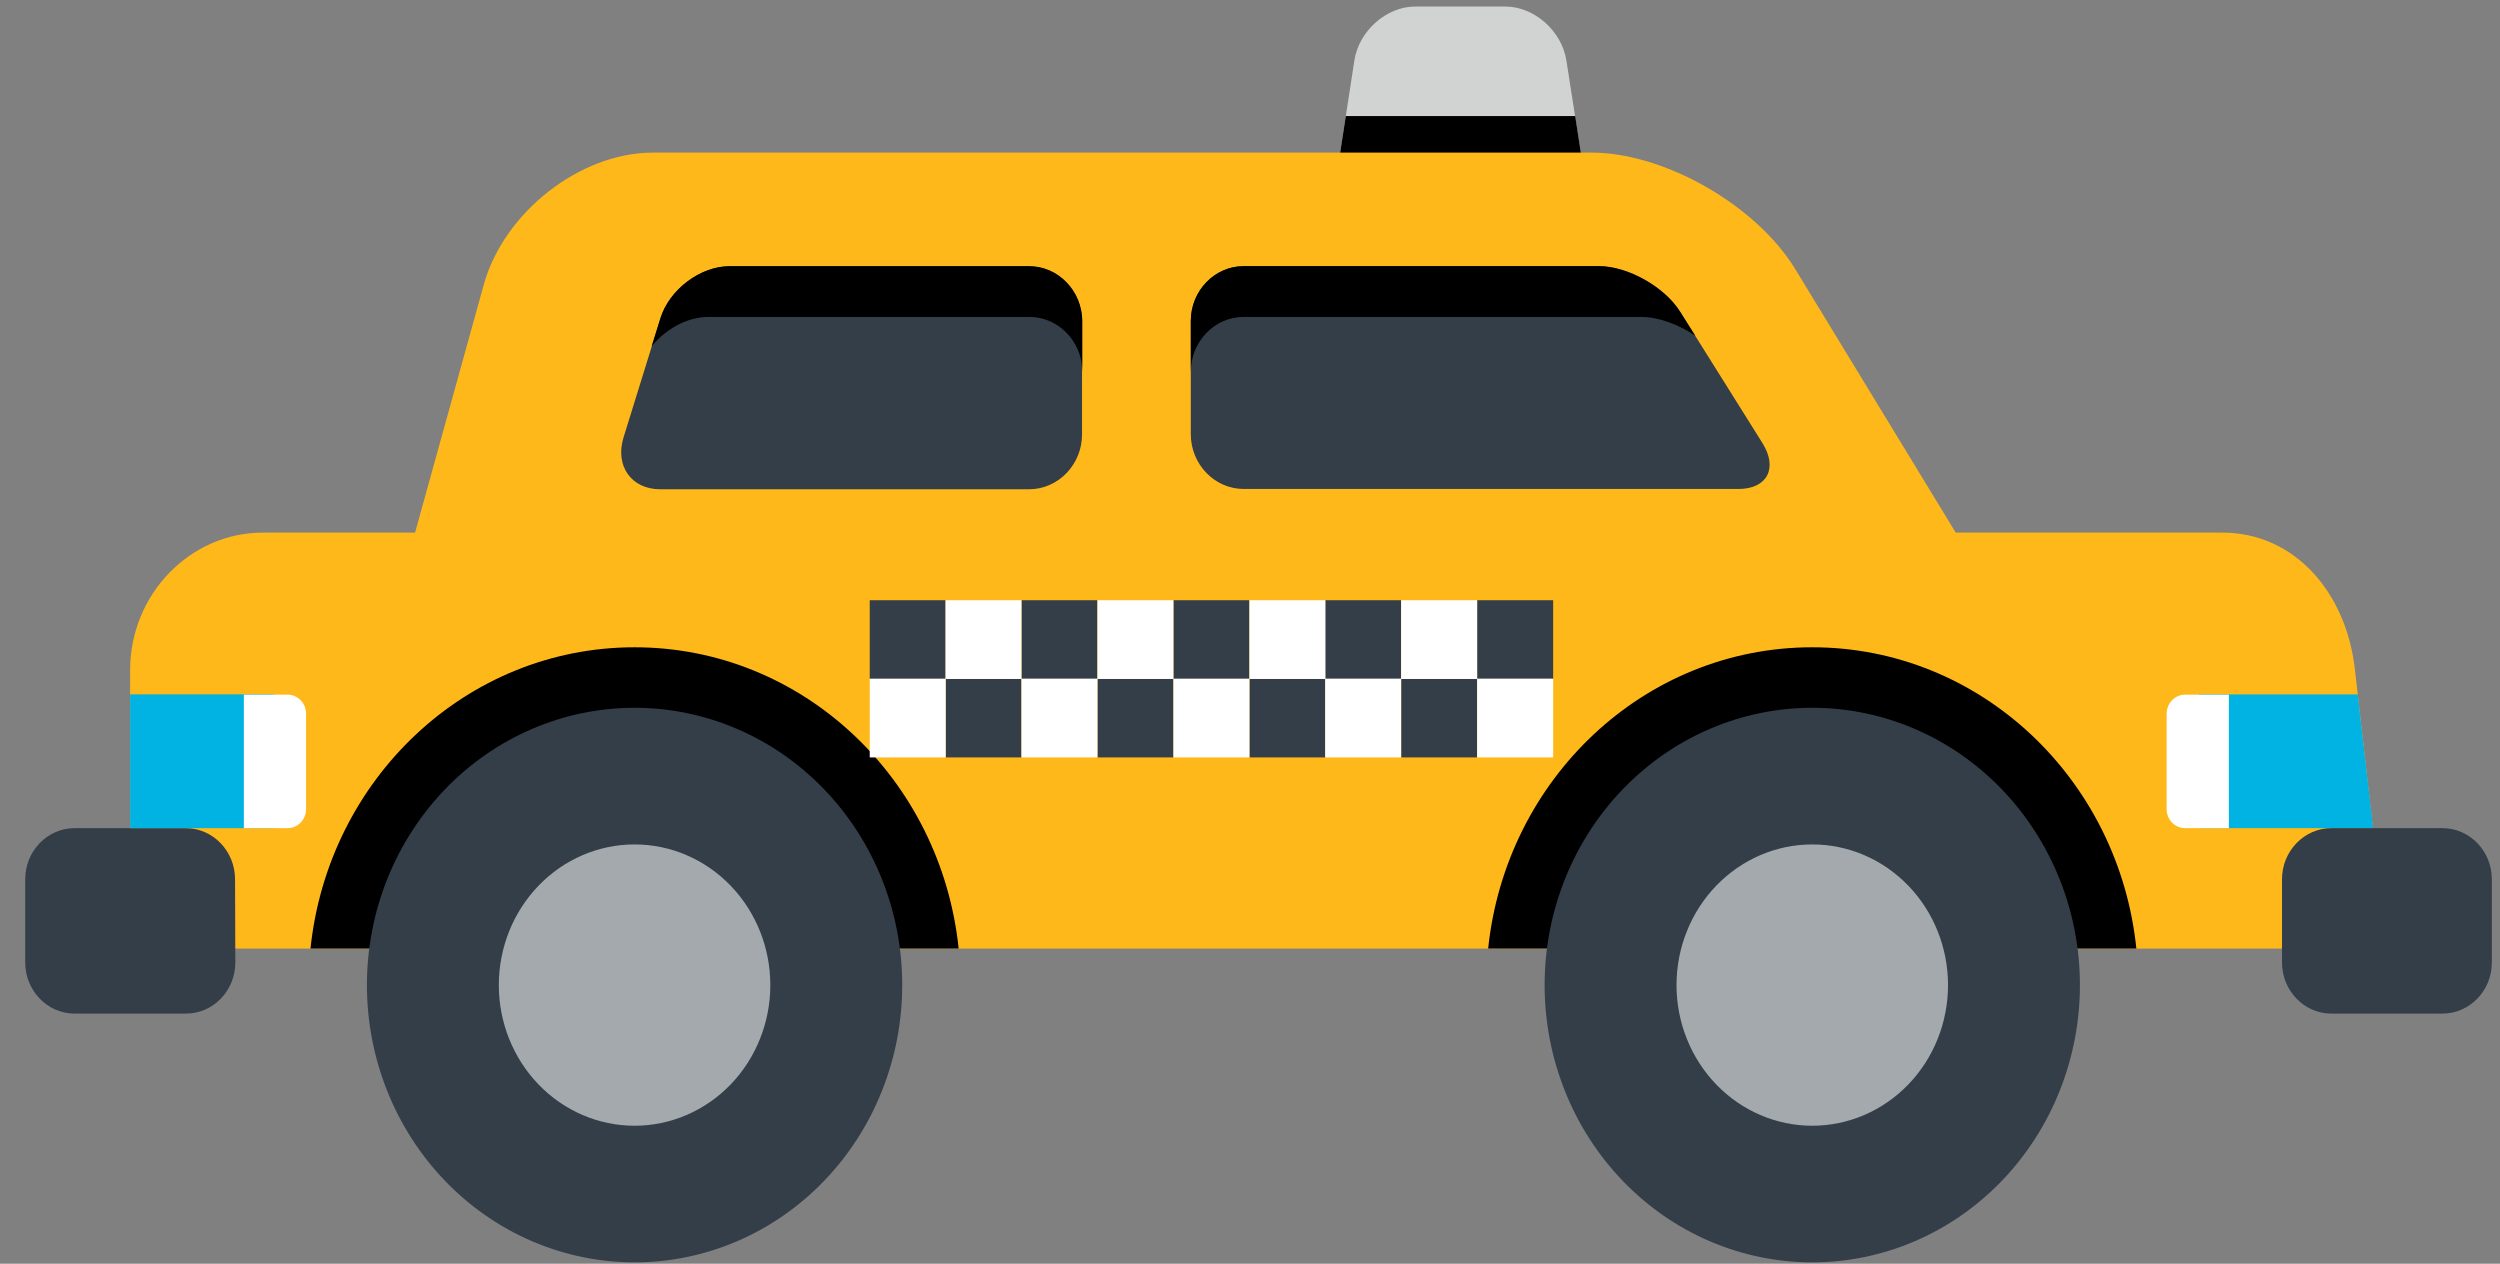 <svg width="91" height="46" viewBox="0 0 91 46" fill="none" xmlns="http://www.w3.org/2000/svg">
<rect x="0" y="0" width="91" height="46" fill="#808080" stroke="none"/>
<path d="M57.647 6.24C57.818 7.32 57.086 8.203 56.033 8.203H50.29C49.238 8.203 48.506 7.32 48.677 6.24L49.298 2.211C49.459 1.131 50.461 0.238 51.513 0.238H54.791C55.843 0.238 56.845 1.12 57.016 2.2L57.647 6.24Z" fill="#D1D3D3"/>
<path d="M57.647 6.24L57.337 4.226H48.987L48.677 6.24C48.506 7.32 49.238 8.203 50.29 8.203H56.033C57.086 8.203 57.807 7.32 57.647 6.24Z" fill="black"/>
<path d="M85.721 24.392C85.42 21.599 83.546 19.387 80.89 19.387H71.188L65.345 9.792C63.922 7.465 60.584 5.555 57.928 5.555H23.77C21.114 5.555 18.338 7.725 17.606 10.373L15.12 19.346C15.12 19.356 15.11 19.377 15.11 19.387H9.568C6.912 19.387 4.737 21.64 4.737 24.392V34.528H86.874L85.721 24.392Z" fill="#FFB819"/>
<path d="M85.821 25.275H80.038V30.145H86.382L85.821 25.275Z" fill="#00B3E3"/>
<path d="M81.131 30.145H79.537C79.166 30.145 78.866 29.834 78.866 29.45V25.981C78.866 25.597 79.166 25.285 79.537 25.285H81.131V30.145Z" fill="white"/>
<path d="M23.098 23.561C16.974 23.561 11.943 28.359 11.302 34.527H34.895C34.254 28.359 29.222 23.561 23.098 23.561Z" fill="black"/>
<path d="M13.356 35.857C13.356 37.182 13.608 38.495 14.098 39.719C14.588 40.944 15.305 42.057 16.21 42.994C17.114 43.931 18.189 44.675 19.37 45.182C20.552 45.689 21.819 45.95 23.099 45.95C24.378 45.95 25.645 45.689 26.827 45.182C28.009 44.675 29.083 43.931 29.987 42.994C30.892 42.057 31.61 40.944 32.099 39.719C32.589 38.495 32.841 37.182 32.841 35.857C32.841 33.179 31.814 30.612 29.987 28.719C28.16 26.826 25.682 25.763 23.099 25.763C20.515 25.763 18.037 26.826 16.21 28.719C14.383 30.612 13.356 33.179 13.356 35.857Z" fill="#333E48"/>
<path d="M18.157 35.857C18.157 37.215 18.678 38.517 19.605 39.477C20.531 40.437 21.788 40.977 23.099 40.977C24.409 40.977 25.666 40.437 26.593 39.477C27.519 38.517 28.04 37.215 28.04 35.857C28.04 34.499 27.519 33.197 26.593 32.237C25.666 31.277 24.409 30.737 23.099 30.737C21.788 30.737 20.531 31.277 19.605 32.237C18.678 33.197 18.157 34.499 18.157 35.857Z" fill="#A4A9AD"/>
<path d="M65.966 23.561C59.842 23.561 54.811 28.359 54.169 34.527H77.763C77.131 28.359 72.09 23.561 65.966 23.561Z" fill="black"/>
<path d="M56.224 35.857C56.224 37.182 56.476 38.495 56.966 39.719C57.455 40.944 58.173 42.057 59.078 42.994C59.982 43.931 61.056 44.675 62.238 45.182C63.42 45.689 64.687 45.95 65.966 45.95C67.246 45.95 68.513 45.689 69.695 45.182C70.876 44.675 71.95 43.931 72.855 42.994C73.76 42.057 74.477 40.944 74.967 39.719C75.457 38.495 75.709 37.182 75.709 35.857C75.709 34.531 75.457 33.218 74.967 31.994C74.477 30.769 73.76 29.657 72.855 28.719C71.95 27.782 70.876 27.038 69.695 26.531C68.513 26.024 67.246 25.763 65.966 25.763C64.687 25.763 63.42 26.024 62.238 26.531C61.056 27.038 59.982 27.782 59.078 28.719C58.173 29.657 57.455 30.769 56.966 31.994C56.476 33.218 56.224 34.531 56.224 35.857Z" fill="#333E48"/>
<path d="M61.025 35.857C61.025 37.215 61.546 38.517 62.473 39.477C63.399 40.437 64.656 40.977 65.967 40.977C67.277 40.977 68.534 40.437 69.461 39.477C70.387 38.517 70.908 37.215 70.908 35.857C70.908 34.499 70.387 33.197 69.461 32.237C68.534 31.277 67.277 30.737 65.967 30.737C64.656 30.737 63.399 31.277 62.473 32.237C61.546 33.197 61.025 34.499 61.025 35.857Z" fill="#A4A9AD"/>
<path d="M90.703 35.036C90.703 36.064 89.891 36.895 88.908 36.895H84.859C83.867 36.895 83.065 36.054 83.065 35.036V32.004C83.065 30.976 83.877 30.145 84.859 30.145H88.908C89.901 30.145 90.703 30.986 90.703 32.004V35.036ZM8.566 35.036C8.566 36.064 7.754 36.895 6.772 36.895H2.712C1.72 36.895 0.918 36.054 0.918 35.036V32.004C0.918 30.976 1.73 30.145 2.712 30.145H6.762C7.754 30.145 8.556 30.986 8.556 32.004L8.566 35.036Z" fill="#333E48"/>
<path d="M4.737 25.275H9.969V30.145H4.737V25.275Z" fill="#00B3E3"/>
<path d="M8.876 30.145H10.47C10.84 30.145 11.141 29.834 11.141 29.45V25.981C11.141 25.597 10.84 25.285 10.47 25.285H8.876V30.145Z" fill="white"/>
<path d="M43.345 11.682C43.345 10.591 44.207 9.688 45.269 9.688H58.198C59.251 9.688 60.594 10.435 61.165 11.36L64.152 16.126C64.723 17.04 64.332 17.798 63.28 17.798H45.269C44.217 17.798 43.345 16.905 43.345 15.804V11.682ZM24.041 11.588C24.361 10.55 25.494 9.698 26.546 9.698H37.461C38.514 9.698 39.386 10.591 39.386 11.692V15.815C39.386 16.905 38.524 17.809 37.461 17.809H24.031C22.978 17.809 22.377 16.957 22.698 15.919L24.041 11.588Z" fill="#333E48"/>
<path d="M61.165 11.36C60.594 10.446 59.251 9.688 58.199 9.688H45.269C44.217 9.688 43.345 10.581 43.345 11.682V13.53C43.345 12.44 44.207 11.536 45.269 11.536H59.732C60.364 11.536 61.105 11.806 61.707 12.222L61.165 11.36ZM37.462 9.688H26.547C25.494 9.688 24.362 10.539 24.041 11.578L23.72 12.606C24.231 11.972 25.023 11.536 25.785 11.536H37.471C38.524 11.536 39.396 12.429 39.396 13.53V11.682C39.386 10.591 38.524 9.688 37.462 9.688Z" fill="black"/>
<path d="M31.658 21.848H34.425V24.714H31.658V21.848Z" fill="#333E48"/>
<path d="M34.415 24.703H37.181V27.57H34.415V24.703ZM37.181 21.848H39.947V24.714H37.181V21.848ZM39.947 24.703H42.713V27.57H39.947V24.703Z" fill="#333E48"/>
<path d="M42.713 21.848H45.48V24.714H42.713V21.848Z" fill="#333E48"/>
<path d="M45.479 24.704H48.245V27.57H45.479V24.704Z" fill="#333E48"/>
<path d="M48.236 21.848H51.002V24.714H48.236V21.848ZM51.002 24.703H53.768V27.57H51.002V24.703ZM53.768 21.848H56.535V24.714H53.768V21.848Z" fill="#333E48"/>
<path d="M53.768 24.703H56.535V27.57H53.768V24.703ZM51.002 21.848H53.768V24.714H51.002V21.848ZM48.236 24.703H51.002V27.57H48.236V24.703Z" fill="white"/>
<path d="M45.479 21.848H48.245V24.714H45.479V21.848Z" fill="white"/>
<path d="M42.713 24.704H45.48V27.57H42.713V24.704Z" fill="white"/>
<path d="M39.947 21.848H42.713V24.714H39.947V21.848ZM37.181 24.703H39.947V27.57H37.181V24.703ZM34.415 21.848H37.181V24.714H34.415V21.848Z" fill="white"/>
<path d="M31.658 24.704H34.425V27.57H31.658V24.704Z" fill="white"/>
</svg>

